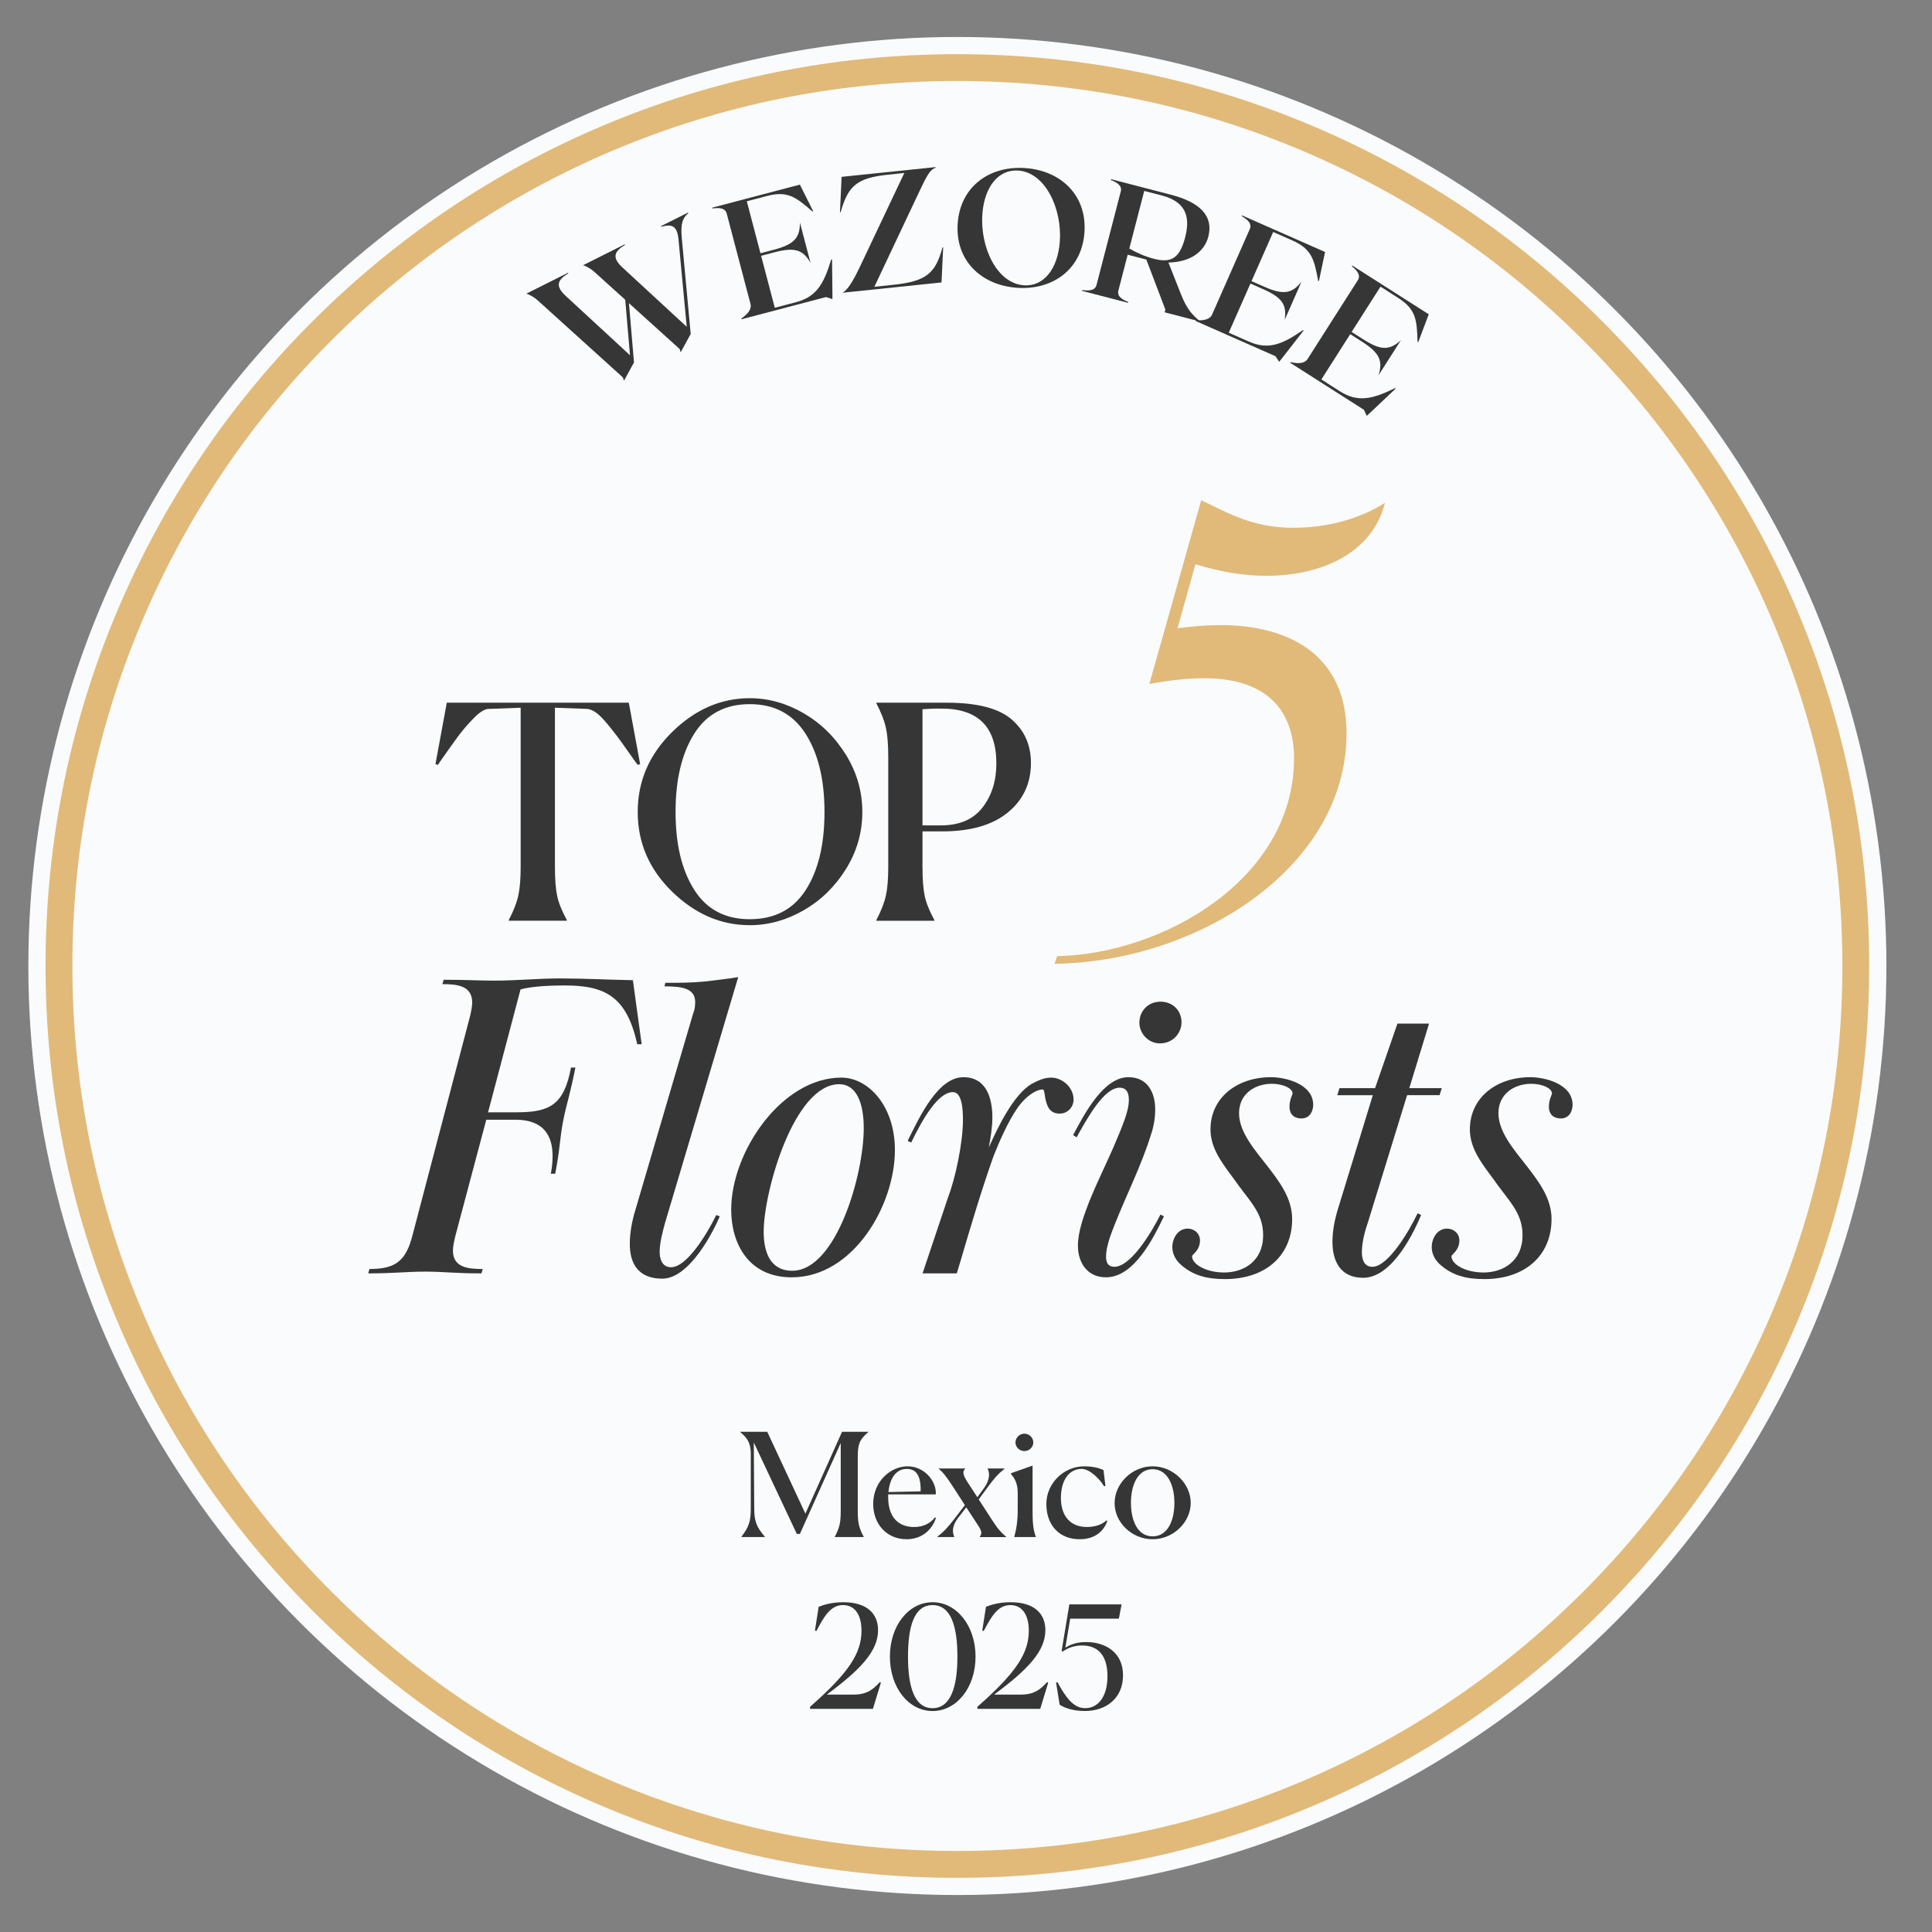 <?xml version="1.0" encoding="UTF-8"?>
<svg id="Layer_1" data-name="Layer 1" xmlns="http://www.w3.org/2000/svg" viewBox="0 0 1080 1080">
  <rect x="0" y="0" width="1080" height="1080" fill="#808080" stroke="none"/>
  <defs>
    <style>
      .cls-1 {
        fill: #353635;
      }

      .cls-2 {
        fill: #e1ba79;
      }

      .cls-3 {
        fill: #fafbfc;
      }
    </style>
  </defs>
  <circle class="cls-3" cx="535.18" cy="540" r="519.33"/>
  <path class="cls-2" d="M671.49,279.64c16.46,7.88,29.35,15.39,51.54,15.39,18.97,0,37.22-5.01,51.18-13.96-6.8,27.56-34.72,40.8-66.22,40.8-13.24,0-25.41-2.15-39.73-6.44l-10.02,35.79c7.52-1.07,16.46-1.79,23.98-1.79,37.58,0,70.51,16.11,70.51,60.49,0,75.16-83.4,127.78-163.21,128.85l1.43-4.29c58.34-1.07,132.43-42.59,132.43-110.6,0-26.13-14.68-44.74-50.11-44.74-8.95,0-19.33,1.07-30.78,3.22l28.99-102.72Z"/>
  <g>
    <path class="cls-1" d="M414.46,859.23v-.16c4.23-5.63,5.23-8.6,5.23-15.84v-31.6c-.33-5.15-1.74-7.56-5.89-11.09v-.16h15.1l21.32,45.75,20.49-45.75h14.68v.16c-4.73,4.02-5.89,6.59-5.89,13.43v30.71c0,6.67.66,9.41,3.32,14.39v.16h-16.17v-.16c2.65-4.98,3.32-7.8,3.32-14.39v-38.03l-22.81,50.81h-1.74l-24.05-51.13.25,36.9c.08,7.24,1.16,10.21,5.97,15.84v.16h-13.11Z"/>
    <path class="cls-1" d="M506.78,860.44c-11.11,0-18.66-8.52-18.66-19.7,0-12.94,10.04-21.06,19.16-21.06,9.71,0,16.34,8.6,15.84,15.68h-26.63v1.53c0,11.34,5.81,16.72,14.52,16.72,5.06,0,8.88-1.93,11.7-5.39l.5.32c-2.16,6.59-7.8,11.9-16.42,11.9ZM496.66,834.07l18-.4v-.88c0-7.96-2.57-11.66-7.71-11.66-6.3,0-9.62,5.63-10.29,12.94Z"/>
    <path class="cls-1" d="M533.41,859.23h-9.46v-.16c3.73-2.89,5.97-5.39,9.46-9.89l5.97-7.8-7.13-11.01c-3.32-5.07-5.14-7.4-7.55-9.33v-.16h14.85v.16c-1.82,1.53-1,3.94,1.24,7.4l5.56,8.52,3.57-4.9c3.9-5.31,3.15-9.25,2.16-11.01v-.16h9.46v.16c-3.73,2.97-5.72,5.31-9.12,9.89l-5.31,7.24,7.55,11.66c3.32,5.15,5.31,7.16,7.8,9.25v.16h-14.76v-.16c1.74-2.33.66-3.94-1.66-7.48l-5.89-9-4.23,5.47c-4.23,5.39-3.4,8.76-2.49,11.01v.16Z"/>
    <path class="cls-1" d="M567,859.07c1.16-4.42,1.91-8.44,1.91-15.44v-9.17c0-5.15-1.74-8.2-3.73-10.37v-.56l12.03-4.26v24.28c0,6.92.17,11.1,1.82,15.52v.16h-12.03v-.16ZM572.64,811.15c-2.74,0-4.98-2.17-4.98-4.82s2.24-4.9,4.98-4.9,4.98,2.25,4.98,4.9-2.24,4.82-4.98,4.82Z"/>
    <path class="cls-1" d="M619.01,850.23c-2.16,6.11-7.3,10.21-15.51,10.21-11.28,0-18.58-7.8-18.58-19.7s10.12-21.06,20.99-21.06c5.72,0,9.04,1.21,10.95,2.09l1.08,8.92-.75.16c-2.24-3.86-7.96-9.73-12.53-9.73-7.05,0-11.61,6.35-11.61,16.24,0,10.53,5.72,16.24,14.43,16.24,3.98,0,8.38-1.05,11.03-3.7l.5.32Z"/>
    <path class="cls-1" d="M623.07,840.1c.08-10.77,9.7-20.42,21.23-20.42s21.32,9.65,21.32,20.42-9.62,20.34-21.32,20.34-21.32-9.49-21.23-20.34ZM656.5,840.1c0-9.65-3.73-18.81-12.19-18.81s-12.11,9.17-12.11,18.81,3.57,18.73,12.11,18.73,12.19-9,12.19-18.73Z"/>
  </g>
  <g>
    <path class="cls-1" d="M452.85,955.28v-1.2c22.11-19.39,28.73-30.25,28.73-42.54,0-8.7-3.59-14.29-10.38-14.29s-10.45,6.15-14.84,14.52l-.8-.32,2.08-13.25c2.87-1.12,7.42-2.55,13.73-2.55,13.65,0,19.47,6.7,19.47,15.64,0,11.73-9.89,22.11-28.65,35.99h15.24c7.26,0,10.77-3.03,14.37-6.94l.64.24-4.47,14.68h-35.11Z"/>
    <path class="cls-1" d="M497.46,926.07c0-17.32,10.46-30.41,23.86-30.41s24.02,13.09,24.02,30.41-10.61,30.41-24.02,30.41-23.86-13.09-23.86-30.41ZM535.2,926.07c0-16.52-3.43-28.81-13.89-28.81s-13.73,12.29-13.73,28.81,3.43,28.81,13.73,28.81,13.89-12.29,13.89-28.81Z"/>
    <path class="cls-1" d="M546.38,955.28v-1.2c22.11-19.39,28.73-30.25,28.73-42.54,0-8.7-3.59-14.29-10.38-14.29s-10.45,6.15-14.84,14.52l-.8-.32,2.08-13.25c2.87-1.12,7.42-2.55,13.73-2.55,13.65,0,19.47,6.7,19.47,15.64,0,11.73-9.89,22.11-28.65,35.99h15.24c7.26,0,10.77-3.03,14.37-6.94l.64.24-4.47,14.68h-35.11Z"/>
    <path class="cls-1" d="M592.35,952.97l-2-12.45.8-.16c4.55,8.38,8.86,14.52,15.48,14.52,7.26,0,12.45-6.46,12.45-17.88s-5.11-17.16-14.13-17.16c-3.99,0-7.5,1.04-10.85,3.35l-.64-.32,4.31-26.02h29.21l-1.52,7.98h-27.21l-2.71,16.2c3.43-2.08,7.02-3.11,11.57-3.11,10.93,0,20.67,5.83,20.67,18.59s-9.34,19.95-21.31,19.95c-6.22,0-11.09-1.52-14.12-3.51Z"/>
  </g>
  <g>
    <path class="cls-1" d="M316.86,514.68h-32.47v-.33c2.66-5.1,4.44-9.66,5.33-13.65.89-4,1.33-9.38,1.33-16.15v-88.92l-18.15.67c-2.11.11-4.8,1.83-8.08,5.16-3.28,3.33-6.19,6.72-8.74,10.16-2.56,3.44-5.61,7.72-9.16,12.82-1,1.44-1.72,2.5-2.16,3.16l-1.33-.5,6.33-34.3h101.74l6.33,34.3-1.33.5c-1.11-1.44-2.94-4-5.5-7.66-2.56-3.66-4.64-6.55-6.24-8.66-1.61-2.11-3.5-4.47-5.66-7.08-2.17-2.61-4.14-4.55-5.91-5.83-1.78-1.27-3.39-1.97-4.83-2.08l-18.15-.67v88.92c0,6.99.42,12.43,1.25,16.32.83,3.89,2.64,8.38,5.41,13.49v.33Z"/>
    <path class="cls-1" d="M419.1,517.18c-16.1,0-30.56-6.25-43.38-18.73-12.82-12.49-19.23-27.34-19.23-44.54s6.41-32.11,19.23-44.71c12.82-12.6,27.28-18.9,43.38-18.9,10.43,0,20.48,2.8,30.14,8.41,9.66,5.61,17.54,13.35,23.65,23.23,6.1,9.88,9.16,20.54,9.16,31.97s-3.05,22.06-9.16,31.89c-6.11,9.83-13.99,17.51-23.65,23.06-9.66,5.55-19.71,8.33-30.14,8.33ZM419.1,513.85c13.88,0,24.31-5.44,31.31-16.32,6.99-10.88,10.49-25.42,10.49-43.63s-3.53-32.66-10.57-43.71c-7.05-11.04-17.46-16.57-31.22-16.57s-24.12,5.52-31.06,16.57c-6.94,11.05-10.41,25.62-10.41,43.71s3.47,32.47,10.41,43.46c6.94,10.99,17.29,16.49,31.06,16.49Z"/>
    <path class="cls-1" d="M489.88,514.35c2.66-5.1,4.44-9.66,5.33-13.65.89-4,1.33-9.38,1.33-16.15v-61.61c0-6.77-.44-12.16-1.33-16.15-.89-4-2.66-8.55-5.33-13.65v-.33h39.3c16.99,0,29.08,3.11,36.3,9.33,7.22,6.22,10.82,14.32,10.82,24.31,0,11.44-4.3,20.68-12.91,27.73-8.6,7.05-20.84,10.57-36.72,10.57h-10.99v19.82c0,6.99.42,12.43,1.25,16.32.83,3.89,2.64,8.38,5.41,13.49v.33h-32.47v-.33ZM526.34,396.12h-4.33c-.67,0-2.78.11-6.33.33v64.94h10.32c10.32,0,18.07-3.33,23.23-9.99,5.16-6.66,7.74-14.88,7.74-24.65,0-20.42-10.21-30.64-30.64-30.64Z"/>
  </g>
  <g>
    <path class="cls-1" d="M271.83,625.95l-17.17,64.53c-.74,2.94-1.47,6.38-1.47,8.59,0,9.57,8.59,10.31,16.68,10.31l-.74,2.45c-15.21,0-20.86-.98-31.41-.98s-17.42.98-31.9.98l.74-2.45c14.48,0,20.36-4.42,24.04-18.89l31.9-121.45c.74-2.7,1.47-6.38,1.47-8.59,0-9.57-8.59-10.31-16.68-10.31l.74-2.45c13,0,19.38.49,28.22.49,12.51,0,24.54-1.23,36.56-1.23,14.72,0,26.25.74,40.98.98l4.91,35.82h-2.45c-5.89-26.25-17.42-32.88-40.48-32.88-8.59,0-18.65.49-24.78,2.21l-18.16,68.7h15.95c18.65,0,26.5-4.17,30.42-25.03h2.45c-2.7,13.99-4.91,20.12-6.87,29.93-1.96,10.31-1.72,15.7-4.42,29.44h-2.45c.74-3.68.98-6.87.98-10.06,0-11.04-4.91-20.12-20.61-20.12h-16.44Z"/>
    <path class="cls-1" d="M371.94,549.4c7.61,0,14.48,0,22.08-.74,6.13-.74,12.76-1.47,18.65-2.45l-40.98,137.65c-1.23,4.66-2.94,10.79-2.94,15.95,0,3.68,1.23,8.59,6.38,8.59,8.83,0,20.12-18.65,25.27-29.2l1.96.74c-3.19,7.61-16.68,34.84-32.14,34.84-13.74,0-18.16-8.83-18.16-19.38,0-6.13,1.23-12.76,2.94-18.4l32.39-110.17c.74-1.72,1.23-3.93,1.23-6.62,0-7.85-7.61-8.83-17.18-8.83l.49-1.96Z"/>
    <path class="cls-1" d="M500.26,642.88c0,30.92-23.31,71.15-57.66,71.15-24.54,0-33.86-19.38-33.86-37.79,0-32.39,28.22-73.85,61.59-73.85,14.97,0,29.93,15.7,29.93,40.49ZM426.9,688.52c0,11.04,3.44,21.84,15.95,21.84,24.54,0,39.99-53.49,39.99-79.74,0-13.74-3.93-24.54-13.74-24.54-25.27,0-42.2,60.11-42.2,82.44Z"/>
    <path class="cls-1" d="M568.96,619.08c-5.4,7.61-10.8,20.12-13.49,26.99-6.62,18.65-12.27,37.54-18.4,58.4l-2.21,7.36h-19.14l14.48-43.18c3.93-10.3,8.1-29.93,8.1-42.69,0-5.64-.49-15.46-5.64-15.46-8.1,0-16.68,14.48-23.31,28.22l-1.96-.98c7.12-14.48,17.18-35.58,31.16-35.58,12.76,0,16.19,11.53,16.19,22.57,0,5.64-.98,11.04-1.96,16.68,4.66-10.55,13.74-29.69,24.04-35.58,3.68-1.96,7.12-3.44,10.8-3.44,6.13,0,12.51,5.4,12.51,12.27,0,4.17-3.19,7.85-7.85,7.85-3.19,0-5.4-1.47-6.62-4.17-2.21-4.91-1.23-9.32-2.94-9.32-3.19,0-9.08,3.44-13.74,10.06Z"/>
    <path class="cls-1" d="M599.87,634.54c6.62-12.51,17.18-32.39,30.92-32.39,11.04,0,14.97,9.08,14.97,17.91,0,4.66-.74,9.57-2.45,14.48-5.15,16.68-13.5,33.12-20.12,49.81-2.21,5.64-4.91,12.51-4.91,18.16,0,3.68,1.47,5.64,4.66,5.64,9.08,0,20.61-18.89,25.76-29.2l1.96.98c-5.64,11.53-16.44,34.1-32.39,34.1-10.8,0-15.7-8.59-15.7-17.67,0-3.68.74-8.1,2.21-13,5.89-19.38,15.95-35.58,24.05-57.91.98-2.94,2.21-6.87,2.21-10.55,0-4.66-1.72-6.87-5.15-6.87-8.83,0-18.16,17.18-24.05,27.73l-1.96-1.23ZM660.47,571.48c0,6.13-4.91,11.78-12.02,11.78-6.62,0-11.53-5.64-11.53-11.53,0-6.62,4.91-11.78,11.78-11.78s11.78,4.91,11.78,11.53Z"/>
    <path class="cls-1" d="M684.27,711.34c11.04,0,21.84-6.38,21.84-20.86,0-13-8.1-19.38-16.68-31.9l-1.47-1.96c-5.64-7.61-11.29-15.46-11.29-25.27,0-17.67,14.72-29.2,33.86-29.2,7.85,0,23.55,3.68,23.55,15.46,0,2.94-1.47,7.61-6.62,7.61-3.68,0-6.62-1.96-6.62-6.62,0-3.93,1.72-6.62,1.72-7.36,0-2.95-5.64-5.4-11.53-5.4-9.57,0-18.4,5.64-18.4,16.44s9.32,21.1,15.95,29.69c6.62,8.59,13.74,17.91,13.74,29.44,0,20.61-14.97,33.61-37.54,33.61-10.06,0-18.16-1.96-25.27-8.59-2.7-2.7-4.17-5.89-4.17-9.32,0-4.66,2.94-10.31,8.59-10.31,3.68,0,6.87,2.7,6.87,6.62,0,5.64-4.42,7.85-4.42,8.83,0,4.66,8.1,9.08,17.91,9.08Z"/>
    <path class="cls-1" d="M748.8,608.28h19.87l12.51-36.07h17.67l-11.04,36.07h18.16l-1.23,3.93h-18.16l-21.84,70.91c-1.72,4.91-3.44,11.29-3.44,16.93,0,3.93,1.23,8.1,5.89,8.1,8.83,0,20.61-20.12,25.27-29.93l1.96.98c-3.19,7.61-15.46,35.09-32.39,35.09-12.76,0-17.18-9.32-17.18-20.12,0-5.89,1.23-12.27,2.94-17.91l19.63-64.04h-19.87l1.23-3.93Z"/>
    <path class="cls-1" d="M829.27,711.34c11.04,0,21.84-6.38,21.84-20.86,0-13-8.1-19.38-16.68-31.9l-1.47-1.96c-5.64-7.61-11.29-15.46-11.29-25.27,0-17.67,14.72-29.2,33.86-29.2,7.85,0,23.55,3.68,23.55,15.46,0,2.94-1.47,7.61-6.62,7.61-3.68,0-6.62-1.96-6.62-6.62,0-3.93,1.72-6.62,1.72-7.36,0-2.95-5.64-5.4-11.53-5.4-9.57,0-18.4,5.64-18.4,16.44s9.32,21.1,15.95,29.69c6.62,8.59,13.74,17.91,13.74,29.44,0,20.61-14.97,33.61-37.54,33.61-10.06,0-18.16-1.96-25.27-8.59-2.7-2.7-4.17-5.89-4.17-9.32,0-4.66,2.94-10.31,8.59-10.31,3.68,0,6.87,2.7,6.87,6.62,0,5.64-4.42,7.85-4.42,8.83,0,4.66,8.1,9.08,17.91,9.08Z"/>
  </g>
  <g>
    <path class="cls-1" d="M384.6,118.79l.17.33c-2.96,2.72-4.44,5.32-3.65,13.89l4.98,53.68-5.59,10.23-.62-1.85-28.3-25.59,2.81,33.12-5.59,10.23-.62-1.85-47.56-43.03c-1.9-1.73-4.66-3.33-6.43-3.78l23.3-11.69.17.33c-5.52,3.39-7.86,6.73-1.38,12.65l35.89,33.12-2.68-31.02-17.16-15.51c-1.9-1.73-4.66-3.33-6.43-3.78l23.3-11.69.17.33c-5.52,3.39-7.86,6.73-1.38,12.65l35.89,33.12-4.6-48.82c-.79-8.57-4.54-8.44-9.65-7.11l-.17-.33,15.15-7.6Z"/>
    <path class="cls-1" d="M465.12,145.07l.22,20.04-.02,2.1-3.55-1.16-47.22,12.42-.12-.45c3.3-2.3,5.93-4.99,5.08-8.2l-13.27-50.43c-.84-3.21-4.22-3.37-7.99-2.85l-.12-.45,49-12.89,7.42,14.81-.31.27c-9.4-8.2-14.04-11.74-25.54-8.71l-11.23,2.95,7.64,29.05,7.48-1.97c11.05-2.91,14.6-6.41,14.58-15.17l5.93,22.54c-4.27-7.55-9.09-8.85-20.14-5.94l-7.48,1.97,7.64,29.05,11.76-3.09c11.49-3.02,15.63-10.11,19.8-23.98l.4.08Z"/>
    <path class="cls-1" d="M514.52,105.77l-25.74,54.54,10.26-1.07c18.6-1.93,23.81-6.18,27.83-20.95l.37-.04-.92,19.64-55.35,5.75c2.72-1.49,5.61-5.77,10.01-15.12l24.54-51.82-9.07.94c-17.32,1.8-22.34,6.12-26.53,21l-.37.04.91-19.82,52.51-5.45.04.37c-2.69.83-4.46,3.43-8.48,12Z"/>
    <path class="cls-1" d="M606.21,130.03c-1.52,20.67-17.9,32.31-37.84,30.83-20.03-1.48-34.52-15.39-33-36.06,1.52-20.67,17.9-32.31,37.93-30.83,19.94,1.47,34.43,15.38,32.91,36.05ZM592.44,135.11c1.35-18.28-7.96-38.65-23.21-39.77-11.03-.81-18.96,9.04-20.08,24.29-1.35,18.38,7.95,38.74,23.2,39.86,11.03.81,18.96-9.13,20.09-24.38Z"/>
    <path class="cls-1" d="M670.39,179.32l-.07.27-19.26-5,.39-1.52-10.64-27.98-10.43-2.71-5.2,20.06c-.83,3.21,2.04,5,5.58,6.39l-.12.45-25.77-6.68.12-.45c3.77.5,7.15.33,7.98-2.88l13.55-52.26c.83-3.21-2.03-5-5.57-6.39l.12-.45,33.62,8.72c15.96,4.14,23.78,11.78,20.78,23.38-2.31,8.92-10.76,14.34-22.31,14.48l6.95,17.6c3.39,8.59,6.27,11.43,10.3,14.95ZM631.29,138.91c4.29,2.54,9.01,4.53,13.65,5.73,9.01,2.34,14.32.57,17.53-11.82,2.45-9.45,2.23-19.6-13.02-23.55l-9.81-2.54-8.35,32.19Z"/>
    <path class="cls-1" d="M728.69,184.8l-12.31,15.82-1.32,1.63-2.05-3.12-44.68-19.71.19-.42c4.01.26,7.74-.21,9.08-3.24l21.04-47.71c1.34-3.04-1.2-5.26-4.47-7.21l.19-.42,46.36,20.45-3.43,16.21-.41.02c-2.24-12.27-3.67-17.93-14.54-22.73l-10.62-4.69-12.12,27.48,7.08,3.12c10.45,4.61,15.42,4.08,20.86-2.78l-9.41,21.33c1.36-8.56-1.6-12.59-12.05-17.2l-7.08-3.12-12.12,27.48,11.13,4.91c10.87,4.8,18.53,1.83,30.42-6.42l.26.32Z"/>
    <path class="cls-1" d="M780.13,217.29l-14.57,13.77-1.56,1.41-1.55-3.39-41.17-26.25.25-.39c3.93.87,7.69.97,9.47-1.83l28.03-43.97c1.78-2.8-.39-5.38-3.33-7.8l.25-.39,42.73,27.24-5.84,15.5-.41-.04c-.36-12.46-.91-18.28-10.93-24.67l-9.79-6.24-16.14,25.32,6.53,4.16c9.63,6.14,14.62,6.37,21.04.41l-12.53,19.65c2.64-8.26.33-12.68-9.3-18.82l-6.52-4.16-16.14,25.32,10.25,6.54c10.02,6.39,18.04,4.61,31.04-1.73l.21.35Z"/>
  </g>
  <path class="cls-2" d="M535.18,1049.72c-68.81,0-135.56-13.48-198.41-40.06-60.7-25.67-115.21-62.42-162.02-109.23-46.81-46.81-83.56-101.32-109.23-162.02-26.58-62.85-40.06-129.6-40.06-198.41s13.48-135.56,40.06-198.41c25.67-60.7,62.42-115.21,109.23-162.02,46.81-46.81,101.32-83.56,162.02-109.23,62.85-26.58,129.6-40.06,198.41-40.06s135.56,13.48,198.41,40.06c60.7,25.67,115.21,62.42,162.02,109.23,46.81,46.81,83.56,101.32,109.23,162.02,26.58,62.85,40.06,129.6,40.06,198.41s-13.48,135.56-40.06,198.41c-25.67,60.7-62.42,115.21-109.23,162.02-46.81,46.81-101.32,83.56-162.02,109.23-62.85,26.58-129.6,40.06-198.41,40.06ZM535.18,45.28c-66.79,0-131.58,13.08-192.56,38.87-58.91,24.92-111.82,60.59-157.25,106.03s-81.11,98.34-106.03,157.25c-25.8,60.99-38.87,125.77-38.87,192.56s13.08,131.58,38.87,192.56c24.92,58.91,60.59,111.82,106.03,157.25s98.34,81.11,157.25,106.03c60.99,25.79,125.77,38.87,192.56,38.87s131.58-13.08,192.56-38.87c58.91-24.92,111.82-60.59,157.25-106.03s81.11-98.34,106.03-157.25c25.8-60.99,38.87-125.77,38.87-192.56s-13.08-131.58-38.87-192.56c-24.92-58.91-60.59-111.82-106.03-157.25s-98.34-81.11-157.25-106.03c-60.99-25.79-125.77-38.87-192.56-38.87Z"/>
</svg>